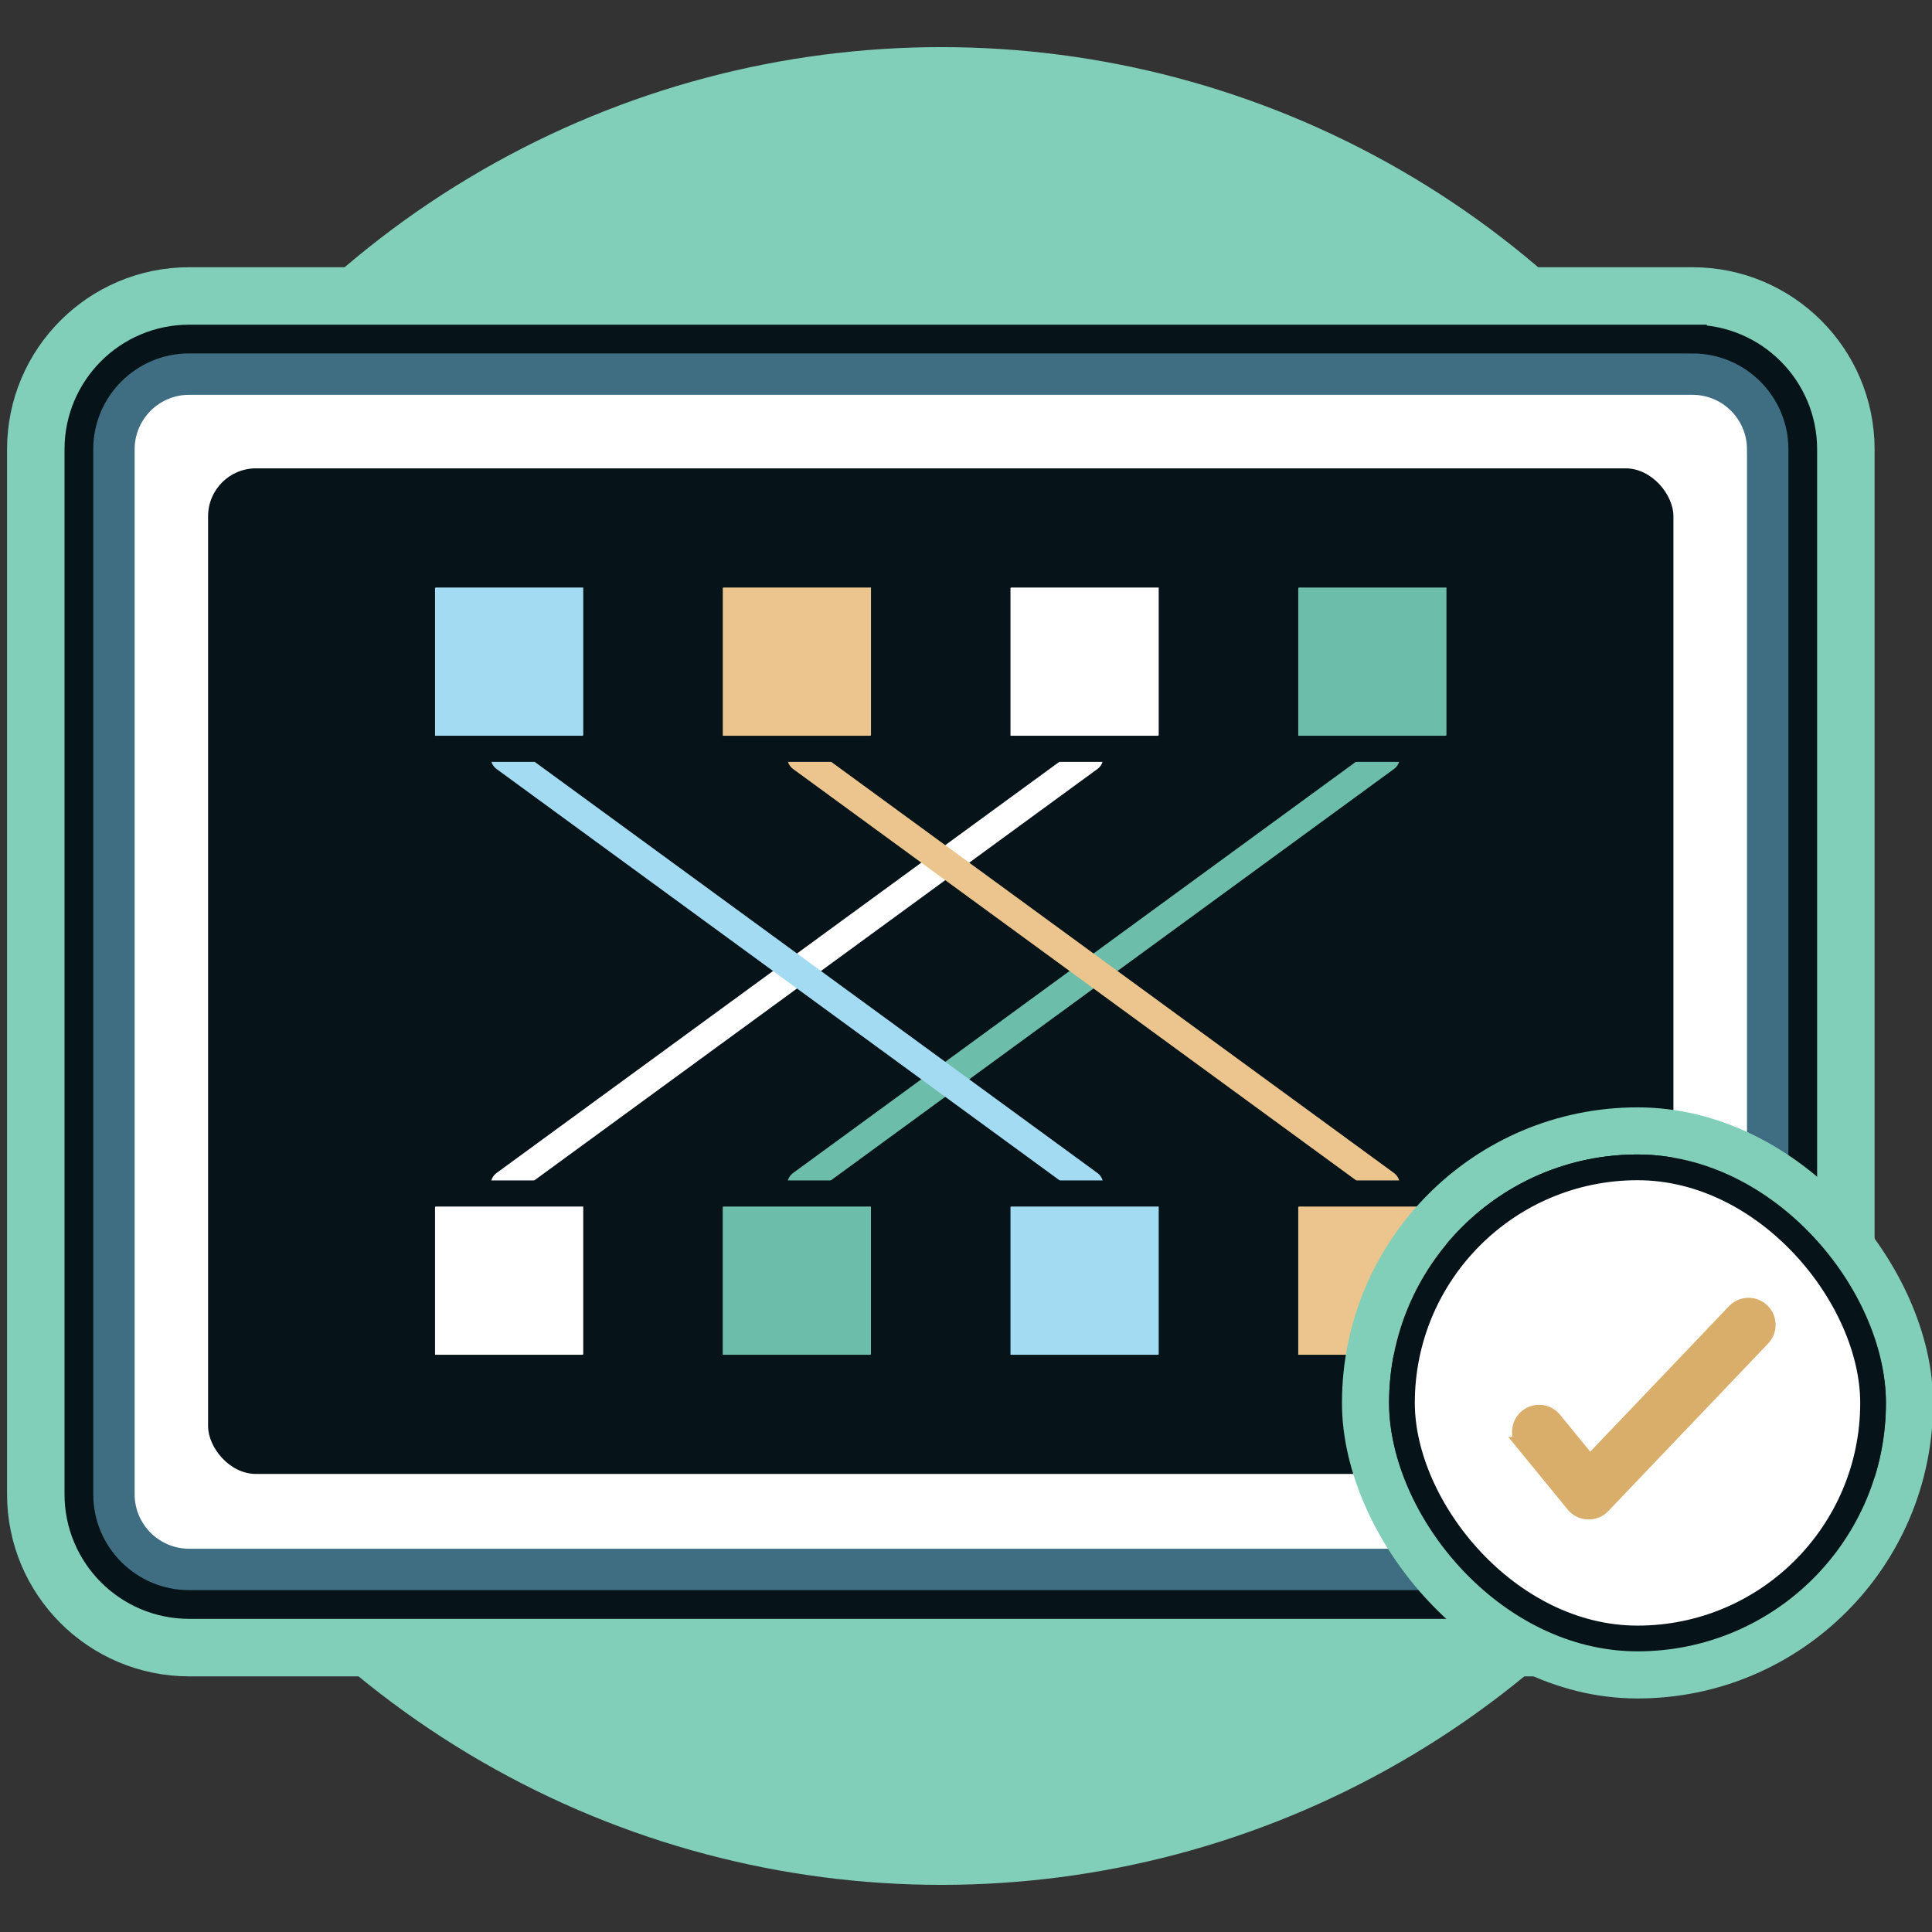 <svg xmlns="http://www.w3.org/2000/svg" width="82" height="82" fill="none" xmlns:v="https://vecta.io/nano"><rect width="100%" height="100%" fill="#333333" stroke="none"/><g clip-path="url(#A)"><circle cx="39.957" cy="41" r="39" fill="#81cfb8"/><path d="M71.833 13.171H8.03c-3.259 0-5.902 2.642-5.902 5.902v44.346c0 3.259 2.642 5.902 5.902 5.902h63.803c3.259 0 5.902-2.642 5.902-5.902V19.073c0-3.26-2.642-5.902-5.902-5.902z" fill="#ccf7ea" stroke="#81cfb8" stroke-width="3.658"/><path d="M71.833 14.39H8.03c-2.586 0-4.682 2.096-4.682 4.682v44.346c0 2.586 2.096 4.682 4.682 4.682h63.803c2.586 0 4.682-2.096 4.682-4.682V19.073c0-2.586-2.096-4.682-4.682-4.682z" fill="#3f6e83" stroke="#061318" stroke-width="1.219"/><path d="M74.348 19.072v44.346c0 1.389-1.126 2.515-2.515 2.515H8.029c-1.389 0-2.515-1.126-2.515-2.515V19.072c0-1.389 1.126-2.515 2.515-2.515h63.803c1.389 0 2.515 1.126 2.515 2.515z" fill="#fff" stroke="#3f6e83" stroke-width=".4"/><rect x="8.832" y="19.878" width="62.193" height="42.681" rx="2.033" fill="#061318"/><g stroke-width="1.2" stroke-linecap="round"><path d="M58.809 32.155L34.016 50.269" stroke="#6cbda9"/><path d="M46.223 32.155L21.43 50.269" stroke="#fff"/><path d="M58.809 50.269L34.016 32.155" stroke="#ebc58d"/><path d="M46.223 50.269L21.43 32.155" stroke="#a3dbf3"/></g><g stroke="#061318"><g stroke-width="1.11"><rect x="61.947" y="24.381" width="7.401" height="7.401" rx=".555" transform="rotate(90 61.947 24.381)" fill="#6cbda9"/><rect x="49.734" y="24.381" width="7.401" height="7.401" rx=".555" transform="rotate(90 49.734 24.381)" fill="#fff"/><rect x="37.523" y="24.381" width="7.401" height="7.401" rx=".555" transform="rotate(90 37.523 24.381)" fill="#ebc58d"/><rect x="25.31" y="24.381" width="7.401" height="7.401" rx=".555" transform="rotate(90 25.31 24.381)" fill="#a3dbf3"/><rect x="61.947" y="50.655" width="7.401" height="7.401" rx=".555" transform="rotate(90 61.947 50.655)" fill="#ebc58d"/><rect x="49.734" y="50.655" width="7.401" height="7.401" rx=".555" transform="rotate(90 49.734 50.655)" fill="#a3dbf3"/><rect x="37.521" y="50.655" width="7.401" height="7.401" rx=".555" transform="rotate(90 37.521 50.655)" fill="#6cbda9"/><rect x="25.31" y="50.655" width="7.401" height="7.401" rx=".555" transform="rotate(90 25.31 50.655)" fill="#fff"/></g></g><rect x="57.957" y="48" width="23.088" height="23.088" rx="11.544" stroke="#81cfb8" stroke-width="2"/><rect x="59.503" y="49.546" width="19.996" height="19.996" rx="9.998" fill="#fff"/><rect x="59.503" y="49.546" width="19.996" height="19.996" rx="9.998" stroke="#061318" stroke-width="1.092"/><path d="M64.679 61.301l2.1 2.567a.84.84 0 0 0 1.256.048l6.782-7.109c.318-.333.305-.86-.028-1.178s-.861-.305-1.178.028l-5.971 6.26a.21.21 0 0 1-.314-.012l-1.356-1.659c-.291-.356-.817-.409-1.173-.117s-.408.816-.117 1.172z" fill="#d9ad6a" stroke="#d9ad6a" stroke-width=".629"/></g><defs><clipPath id="A"><path fill="#fff" d="M0 0h82v82H0z"/></clipPath></defs></svg>